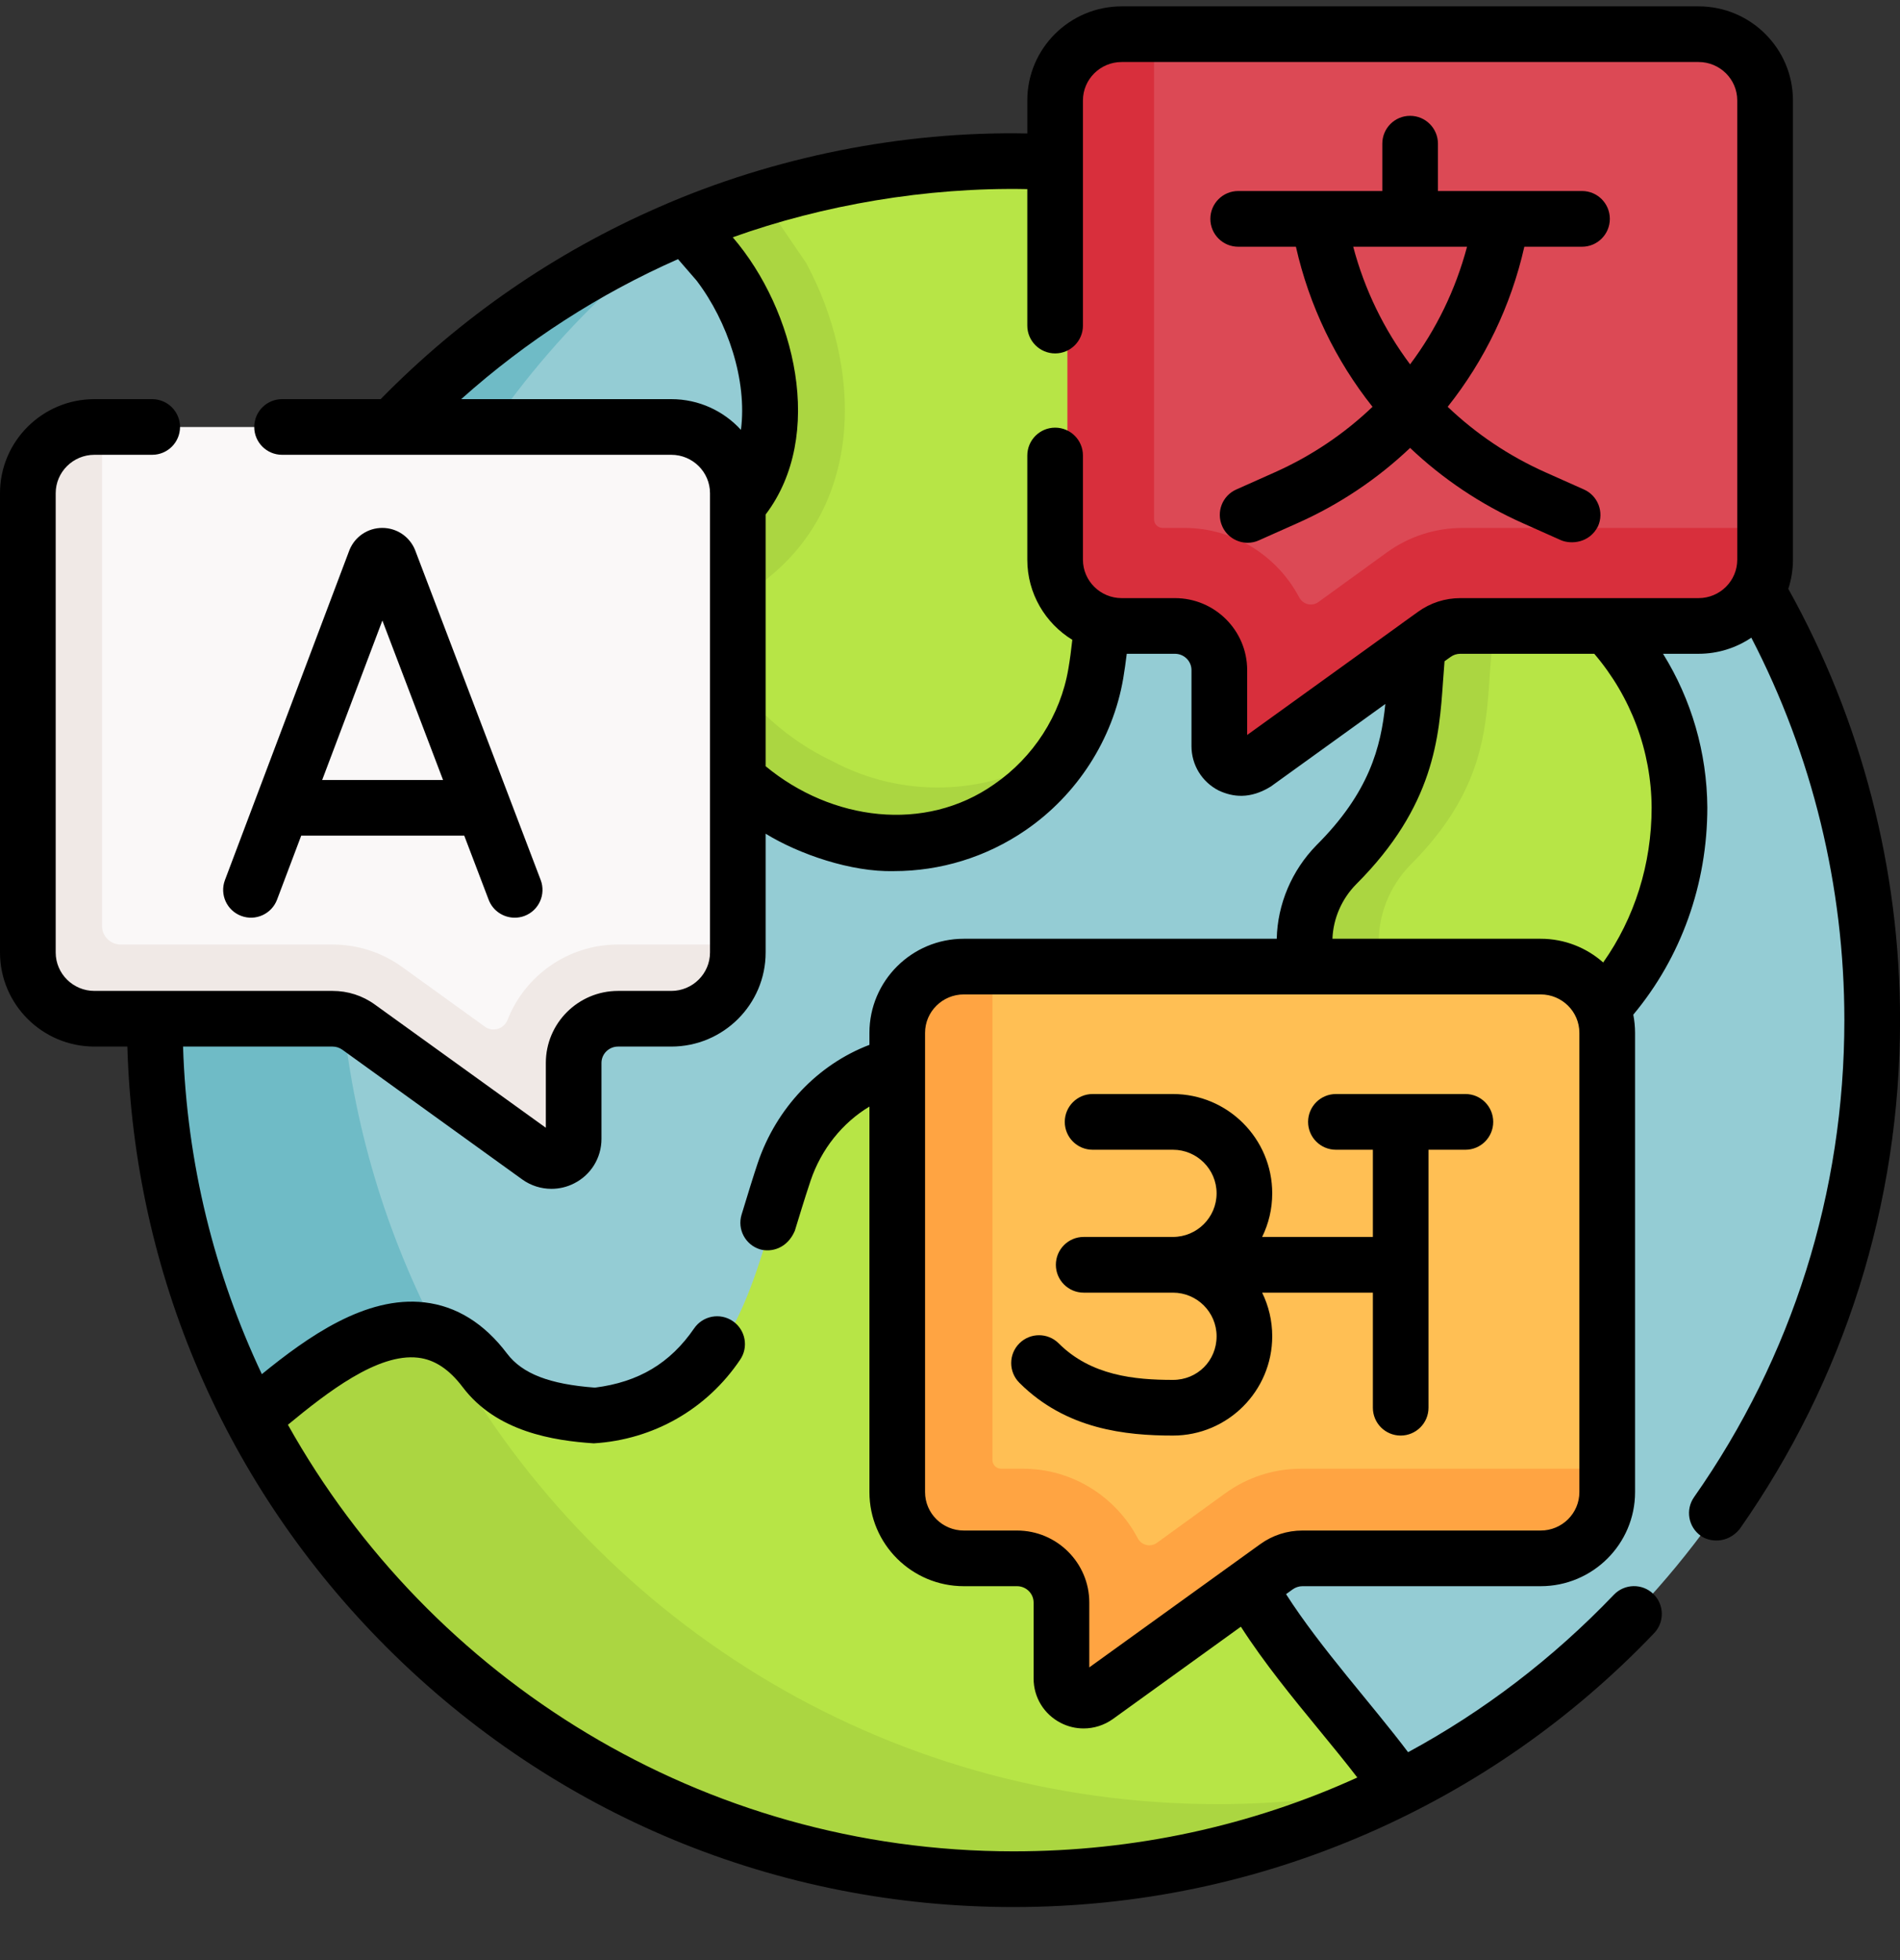 <svg width="32" height="33" viewBox="0 0 32 33" fill="none" xmlns="http://www.w3.org/2000/svg">
<rect x="0" y="0" width="32" height="33" fill="#333333" stroke="none"/>
<g clip-path="url(#clip0_1_843)">
<path d="M31.532 17.175C31.532 12.74 29.535 8.772 26.392 6.119C23.875 3.994 16.802 3.75 16.802 3.75L11.677 3.78C11.639 3.796 11.592 3.785 11.555 3.801C6.531 5.981 3.271 11.147 3.271 17.152C3.271 25.139 9.226 30.574 17.213 30.574C19.614 30.574 21.735 31.053 23.729 30.017C28.365 27.608 31.532 22.761 31.532 17.175Z" fill="#94CCD4"/>
<path d="M26.393 6.118C24.922 7.08 23.343 8.035 22.751 8.164C21.127 8.639 19.013 7.633 18.578 10.028C18.566 10.491 18.525 10.93 18.456 11.34C18.378 11.798 18.208 12.228 17.961 12.611C17.714 12.993 17.057 13.105 16.675 13.367C15.622 14.091 14.766 14.135 13.632 13.544C13.604 13.529 13.574 13.513 13.545 13.498C11.656 12.572 10.546 10.443 12.505 8.888C13.791 7.825 13.597 5.951 12.697 4.78L12.156 4.154C12.576 3.98 12.405 3.474 12.844 3.34C14.181 2.932 15.6 2.713 17.069 2.713C20.622 2.713 23.875 3.993 26.393 6.118Z" fill="#B7E546"/>
<path d="M28.286 13.595C28.278 12.402 27.796 11.259 26.946 10.42C26.22 9.591 25.97 9.096 24.973 10.012C24.028 11.188 24.96 12.646 22.951 14.651C22.596 15.013 22.396 15.508 22.416 16.016C22.415 16.016 22.416 15.927 22.415 15.927C22.487 17.185 23.347 18.199 24.572 18.199C26.146 18.199 28.286 16.352 28.286 13.595Z" fill="#B7E546"/>
<path d="M23.758 14.557C23.402 14.92 23.202 15.415 23.222 15.924C23.221 15.923 23.221 15.922 23.221 15.922C23.281 16.964 24.184 17.841 25.188 18.112C24.978 18.17 24.77 18.199 24.571 18.199C23.346 18.199 22.043 17.181 21.971 15.922C21.971 15.922 21.971 15.923 21.972 15.924C21.952 15.415 22.152 14.92 22.508 14.557C24.516 12.553 23.352 10.988 24.297 9.813C24.866 9.289 25.413 9.292 25.912 9.545C25.791 9.612 25.67 9.7 25.547 9.813C24.602 10.988 25.766 12.553 23.758 14.557Z" fill="#ABD641"/>
<path d="M29.644 1.669V8.888L29.184 9.325C29.184 9.929 28.498 10.02 27.893 10.02L24.592 9.995C24.438 9.995 24.288 10.044 24.164 10.134L21.439 12.026C21.198 12.2 20.861 12.028 20.861 11.731L21.116 10.821C21.116 10.418 20.79 10.091 20.387 10.091H19.512C18.908 10.091 18.419 9.602 18.419 8.998L18.287 2.225C18.287 1.621 18.527 0.984 19.131 0.984L19.436 0.575H28.551C29.155 0.575 29.644 1.065 29.644 1.669Z" fill="#DC4955"/>
<path d="M29.644 8.888V9.253C29.644 9.857 29.155 10.347 28.55 10.347H24.636C24.482 10.347 24.333 10.396 24.209 10.485L21.253 12.625C21.013 12.8 20.675 12.628 20.675 12.33V11.076C20.675 10.673 20.349 10.347 19.946 10.347H19.071C18.467 10.347 17.977 9.857 17.977 9.253V1.669C17.977 1.065 18.467 0.575 19.071 0.575H19.436V8.742C19.436 8.823 19.501 8.888 19.581 8.888H19.946C20.785 8.888 21.515 9.363 21.882 10.059C21.945 10.177 22.096 10.215 22.205 10.136L23.353 9.304C23.728 9.032 24.172 8.888 24.636 8.888H29.644Z" fill="#D82F3C"/>
<path d="M20.507 30.374C12.328 30.374 5.698 23.763 5.698 15.608C5.698 10.751 7.924 6.493 11.555 3.801C6.303 5.969 2.607 11.141 2.607 17.175C2.607 19.634 3.221 21.95 4.303 23.978C4.303 23.978 7.74 26.7 9.478 27.979C11.876 29.743 16.534 30.881 16.534 30.881C16.534 30.881 21.717 31.057 23.704 30.028C22.674 30.255 21.605 30.374 20.507 30.374Z" fill="#6FBBC6"/>
<path d="M23.728 30.015C22.566 28.397 20.428 26.612 20.52 24.463C20.551 23.73 20.455 22.995 20.213 22.302C20.21 22.293 20.206 22.284 20.203 22.274C20.081 21.931 19.898 21.614 19.67 21.331C19.04 20.548 17.696 18.506 17.039 18.22C15.784 17.444 14.085 18.022 13.414 19.297C12.831 20.771 12.67 22.791 11.148 23.586C10.238 24.079 8.926 23.968 8.234 23.151C7.033 21.591 5.351 23.1 4.305 23.977C4.721 24.754 6.417 25.324 6.966 26.013C9.243 28.873 11.269 29.976 14.606 30.574C17.709 31.137 20.893 31.488 23.694 30.033C23.705 30.027 23.716 30.021 23.728 30.015Z" fill="#B7E546"/>
<path d="M23.698 30.03C21.212 31.323 18.341 31.851 15.556 31.558V31.558C10.848 31.098 6.504 28.161 4.305 23.977C5.132 23.283 6.358 22.193 7.428 22.541C9.919 27.202 14.842 30.374 20.507 30.374C21.603 30.374 22.67 30.255 23.698 30.03Z" fill="#ABD641"/>
<path d="M26.924 17.508V24.727L26.464 25.164C26.464 25.768 25.777 25.859 25.173 25.859L21.871 25.834C21.717 25.834 21.568 25.883 21.443 25.973L18.719 27.865C18.477 28.04 18.14 27.867 18.14 27.57L18.396 26.66C18.396 26.257 18.069 25.931 17.667 25.931H16.792C16.188 25.931 15.698 25.441 15.698 24.837L15.566 18.065C15.566 17.46 15.806 16.823 16.41 16.823L16.715 16.415H25.83C26.434 16.415 26.924 16.904 26.924 17.508Z" fill="#FFBF54"/>
<path d="M26.924 24.727V25.092C26.924 25.696 26.434 26.186 25.83 26.186H21.916C21.762 26.186 21.613 26.235 21.489 26.324L18.533 28.465C18.293 28.64 17.955 28.468 17.955 28.169V26.915C17.955 26.512 17.628 26.186 17.226 26.186H16.351C15.747 26.186 15.257 25.696 15.257 25.092V17.508C15.257 16.904 15.746 16.414 16.351 16.414H16.715V24.582C16.715 24.662 16.781 24.727 16.861 24.727H17.226C18.065 24.727 18.795 25.202 19.162 25.898C19.224 26.016 19.376 26.054 19.485 25.975L20.633 25.143C21.008 24.871 21.452 24.727 21.916 24.727H26.924Z" fill="#FFA442"/>
<path d="M12.979 9.695L12.961 9.71C12.72 9.902 11.882 10.669 11.288 11.327C11.05 10.425 11.257 9.467 12.183 8.732C13.47 7.669 12.995 5.599 12.096 4.428L11.554 3.801C11.974 3.628 12.405 3.473 12.844 3.34C13.233 3.93 13.578 4.428 13.578 4.428C14.51 6.163 14.552 8.397 12.979 9.695Z" fill="#ABD641"/>
<path d="M18.014 12.526C17.997 12.555 17.979 12.583 17.961 12.611C17.714 12.993 17.392 13.327 17.009 13.59C15.956 14.313 14.59 14.395 13.457 13.804C13.428 13.789 13.399 13.774 13.369 13.758C11.592 12.887 10.376 10.582 11.87 9.017C11.395 10.454 12.518 12.112 14.03 12.82C14.06 12.836 14.091 12.852 14.121 12.867C15.306 13.457 16.733 13.376 17.834 12.652C17.895 12.612 17.955 12.57 18.014 12.526Z" fill="#ABD641"/>
<path d="M15.398 31.541C15.402 31.541 15.406 31.542 15.41 31.542C15.406 31.542 15.402 31.541 15.398 31.541Z" fill="#94CCD4"/>
<path d="M10.915 30.265C10.929 30.272 10.944 30.278 10.958 30.285C10.944 30.278 10.929 30.272 10.915 30.265Z" fill="#94CCD4"/>
<path d="M23.704 30.028C23.446 30.162 23.184 30.288 22.918 30.405C23.18 30.289 23.439 30.165 23.694 30.032C23.696 30.032 23.697 30.03 23.699 30.03C23.701 30.029 23.703 30.029 23.704 30.028Z" fill="#94CCD4"/>
<path d="M0.973 9.138L1.064 15.428C1.064 16.044 1.566 16.543 2.185 16.543L5.704 16.658C5.862 16.658 6.015 16.707 6.143 16.799L8.545 18.83C8.792 19.008 9.137 18.832 9.137 18.529L9.289 17.547C9.289 17.137 9.624 16.804 10.037 16.804L11.198 16.799C11.817 16.799 12.427 16.652 12.427 16.036V8.304C12.427 7.688 11.925 7.189 11.306 7.189H1.59C0.971 7.189 0.973 8.522 0.973 9.138Z" fill="#FAF8F8"/>
<path d="M12.427 15.902V16.037C12.427 16.652 11.925 17.152 11.306 17.152H10.409C9.996 17.152 9.662 17.485 9.662 17.895V19.175C9.662 19.478 9.315 19.654 9.069 19.475L6.04 17.293C5.913 17.201 5.759 17.152 5.602 17.152H1.59C0.971 17.152 0.469 16.652 0.469 16.037V8.304C0.469 7.688 0.971 7.188 1.59 7.188H1.719V15.589C1.719 15.762 1.859 15.902 2.032 15.902H5.602C6.022 15.902 6.431 16.034 6.771 16.279L8.168 17.286C8.302 17.382 8.488 17.323 8.548 17.17C8.839 16.428 9.564 15.902 10.409 15.902H12.427Z" fill="#F0E9E6"/>
<path d="M30.119 9.914C30.169 9.759 30.197 9.594 30.197 9.423V1.691C30.197 0.817 29.484 0.107 28.607 0.107H18.892C18.015 0.107 17.302 0.817 17.302 1.691V2.247C15.206 2.205 13.028 2.64 11.102 3.485C9.339 4.254 7.762 5.343 6.411 6.72H4.75C4.492 6.72 4.282 6.93 4.282 7.189C4.282 7.447 4.492 7.657 4.75 7.657H11.306C11.665 7.657 11.958 7.947 11.958 8.304V16.036C11.958 16.393 11.665 16.683 11.306 16.683H10.409C9.738 16.683 9.193 17.227 9.193 17.895V18.987L6.314 16.913C6.106 16.762 5.859 16.683 5.602 16.683H1.59C1.231 16.683 0.938 16.393 0.938 16.036V8.304C0.938 7.947 1.231 7.657 1.59 7.657H2.563C2.822 7.657 3.032 7.447 3.032 7.189C3.032 6.93 2.822 6.72 2.563 6.72H1.59C0.714 6.72 0 7.43 0 8.304V16.036C0 16.91 0.714 17.62 1.59 17.62H2.145C2.256 21.442 3.796 25.018 6.511 27.733C9.331 30.553 13.081 32.107 17.069 32.107C19.143 32.107 21.15 31.689 23.035 30.867C24.856 30.072 26.479 28.939 27.858 27.497C28.037 27.31 28.031 27.013 27.844 26.834C27.657 26.655 27.36 26.662 27.181 26.849C26.151 27.925 24.983 28.814 23.715 29.5C23.119 28.707 22.245 27.753 21.66 26.839L21.772 26.758C21.82 26.724 21.877 26.705 21.936 26.705H25.948C26.824 26.705 27.538 25.995 27.538 25.121V17.389C27.538 17.284 27.527 17.182 27.508 17.083C28.313 16.119 28.755 14.889 28.755 13.592C28.748 12.67 28.488 11.778 28.009 11.007H28.607C28.936 11.007 29.242 10.907 29.496 10.736C30.523 12.715 31.063 14.928 31.063 17.175C31.063 20.069 30.188 22.846 28.532 25.205C28.383 25.417 28.434 25.709 28.646 25.858C28.786 25.959 29.087 25.999 29.299 25.744C31.066 23.226 32.001 20.263 32.001 17.175C32.001 14.629 31.35 12.124 30.119 9.914ZM11.306 6.72H7.767C8.868 5.736 10.098 4.946 11.419 4.363L11.732 4.724C12.258 5.415 12.587 6.406 12.479 7.237C12.188 6.919 11.77 6.72 11.306 6.72ZM22.223 29.133C22.447 29.406 22.663 29.669 22.86 29.926C21.069 30.741 19.106 31.169 17.069 31.169C11.824 31.169 7.245 28.268 4.849 23.987C5.51 23.442 6.361 22.779 7.041 22.858C7.319 22.89 7.565 23.053 7.793 23.354C8.363 24.108 9.326 24.255 10 24.3C11.007 24.238 11.904 23.724 12.464 22.894C12.611 22.681 12.556 22.389 12.343 22.243C12.129 22.096 11.838 22.151 11.691 22.364C11.288 22.951 10.756 23.269 10.02 23.362C9.254 23.305 8.797 23.128 8.54 22.789C8.155 22.279 7.687 21.989 7.15 21.927C6.157 21.812 5.18 22.509 4.41 23.135C3.615 21.452 3.145 19.587 3.083 17.62H5.602C5.661 17.62 5.718 17.639 5.766 17.673L8.794 19.856C8.941 19.962 9.114 20.015 9.287 20.015C9.418 20.015 9.55 19.985 9.672 19.922C9.955 19.778 10.13 19.491 10.13 19.174V17.895C10.13 17.744 10.255 17.62 10.409 17.62H11.306C12.182 17.62 12.895 16.91 12.895 16.036V14.036C13.453 14.38 14.337 14.685 15.056 14.666C15.834 14.666 16.608 14.434 17.275 13.976C18.144 13.379 18.743 12.447 18.918 11.419C18.94 11.285 18.96 11.148 18.977 11.007H19.788C19.942 11.007 20.067 11.13 20.067 11.282V12.561C20.067 12.878 20.242 13.164 20.525 13.309C20.763 13.42 21.053 13.458 21.403 13.242L23.332 11.852C23.258 12.578 23.062 13.342 22.173 14.229C21.756 14.654 21.516 15.222 21.503 15.805H16.232C15.356 15.805 14.643 16.515 14.643 17.389V17.591C13.772 17.923 13.076 18.655 12.763 19.578C12.695 19.779 12.589 20.122 12.49 20.449C12.414 20.696 12.553 20.958 12.801 21.034C12.99 21.087 13.257 21.022 13.386 20.723C13.453 20.505 13.544 20.202 13.652 19.878C13.832 19.345 14.189 18.903 14.643 18.63V25.121C14.643 25.995 15.356 26.705 16.233 26.705H17.129C17.283 26.705 17.408 26.829 17.408 26.98V28.259C17.408 28.576 17.583 28.862 17.866 29.007C17.988 29.07 18.12 29.1 18.251 29.1C18.424 29.1 18.597 29.046 18.744 28.941L20.899 27.387C21.294 28.001 21.765 28.575 22.223 29.133ZM26.6 25.121C26.6 25.478 26.308 25.768 25.948 25.768H21.936C21.679 25.768 21.433 25.847 21.224 25.998L18.346 28.072V26.98C18.346 26.312 17.8 25.768 17.129 25.768H16.233C15.873 25.768 15.58 25.478 15.58 25.121V17.389C15.58 17.032 15.873 16.742 16.233 16.742H22.022C22.023 16.742 22.023 16.742 22.024 16.742C22.024 16.742 22.025 16.742 22.026 16.742H25.948C26.308 16.742 26.6 17.032 26.6 17.389L26.6 25.121ZM27.817 13.595C27.817 14.548 27.53 15.455 27.001 16.204C26.72 15.956 26.352 15.805 25.948 15.805H22.441C22.454 15.466 22.596 15.136 22.839 14.889C24.159 13.572 24.239 12.404 24.304 11.466C24.312 11.351 24.32 11.24 24.329 11.133L24.431 11.06C24.479 11.025 24.536 11.007 24.595 11.007H26.851C27.468 11.73 27.811 12.643 27.817 13.595ZM28.607 10.07H24.596C24.338 10.07 24.092 10.149 23.883 10.3L23.603 10.501C23.602 10.502 23.601 10.503 23.6 10.504L21.005 12.374V11.282C21.005 10.613 20.459 10.07 19.789 10.07H18.892C18.532 10.07 18.239 9.78 18.239 9.423V7.669C18.239 7.41 18.03 7.2 17.771 7.2C17.512 7.2 17.302 7.41 17.302 7.669V9.423C17.302 9.993 17.605 10.493 18.06 10.772C18.042 10.941 18.02 11.105 17.993 11.262C17.861 12.041 17.406 12.749 16.744 13.204C15.577 14.025 14.004 13.818 12.895 12.9V8.662C13.901 7.335 13.398 5.226 12.341 3.995C13.85 3.454 15.603 3.149 17.302 3.184V5.482C17.302 5.74 17.512 5.95 17.771 5.95C18.03 5.95 18.239 5.74 18.239 5.482V1.691C18.239 1.334 18.532 1.044 18.892 1.044H28.607C28.967 1.044 29.259 1.334 29.259 1.691V9.423C29.259 9.78 28.967 10.07 28.607 10.07Z" fill="black"/>
<path d="M26.645 3.216H24.218V2.419C24.218 2.16 24.008 1.95 23.749 1.95C23.49 1.95 23.281 2.16 23.281 2.419V3.216H20.854C20.595 3.216 20.385 3.426 20.385 3.685C20.385 3.944 20.595 4.154 20.854 4.154H21.826C22.051 5.151 22.496 6.069 23.116 6.849C22.642 7.302 22.087 7.677 21.468 7.953L20.822 8.241C20.585 8.346 20.479 8.623 20.585 8.86C20.662 9.034 20.834 9.138 21.013 9.138C21.077 9.138 21.142 9.125 21.203 9.097L21.849 8.809C22.562 8.492 23.201 8.061 23.749 7.541C24.297 8.061 24.937 8.492 25.649 8.809L26.295 9.097C26.46 9.165 26.769 9.146 26.914 8.86C27.019 8.623 26.913 8.346 26.677 8.241L26.031 7.953C25.412 7.677 24.857 7.302 24.382 6.849C25.002 6.069 25.448 5.151 25.673 4.154H26.645C26.903 4.154 27.113 3.944 27.113 3.685C27.113 3.426 26.904 3.216 26.645 3.216ZM23.749 6.134C23.31 5.548 22.982 4.877 22.791 4.154H24.708C24.516 4.877 24.189 5.548 23.749 6.134Z" fill="black"/>
<path d="M4.062 15.42C4.304 15.511 4.574 15.389 4.666 15.147L5.073 14.069H7.819L8.23 15.148C8.301 15.335 8.479 15.45 8.668 15.45C8.724 15.45 8.78 15.441 8.835 15.42C9.077 15.328 9.198 15.057 9.106 14.815L6.994 9.269C6.993 9.265 6.991 9.262 6.99 9.258C6.898 9.034 6.682 8.888 6.439 8.888C6.438 8.888 6.438 8.888 6.438 8.888C6.196 8.888 5.979 9.033 5.887 9.257C5.885 9.261 5.883 9.266 5.882 9.27L3.789 14.816C3.697 15.058 3.819 15.329 4.062 15.42ZM6.44 10.447L7.462 13.132H5.426L6.44 10.447Z" fill="black"/>
<path d="M24.681 18.419H22.5C22.241 18.419 22.031 18.629 22.031 18.888C22.031 19.147 22.241 19.357 22.5 19.357H23.122V20.825H21.257C21.366 20.604 21.427 20.354 21.427 20.091C21.427 19.169 20.677 18.419 19.755 18.419H18.402C18.143 18.419 17.933 18.629 17.933 18.888C17.933 19.147 18.143 19.357 18.402 19.357H19.755C20.16 19.357 20.49 19.686 20.49 20.091C20.49 20.496 20.16 20.825 19.755 20.825H18.251C17.993 20.825 17.783 21.035 17.783 21.294C17.783 21.553 17.993 21.763 18.251 21.763H19.755C20.16 21.763 20.49 22.092 20.49 22.497C20.49 22.909 20.167 23.232 19.755 23.232C19.108 23.232 18.373 23.159 17.831 22.617C17.648 22.434 17.351 22.434 17.168 22.617C16.985 22.8 16.985 23.097 17.168 23.28C17.956 24.068 18.965 24.169 19.755 24.169C20.677 24.169 21.427 23.419 21.427 22.497C21.427 22.234 21.366 21.985 21.257 21.763H23.122V23.7C23.122 23.959 23.331 24.169 23.59 24.169C23.849 24.169 24.059 23.959 24.059 23.7V19.357H24.681C24.939 19.357 25.149 19.147 25.149 18.888C25.149 18.629 24.94 18.419 24.681 18.419Z" fill="black"/>
</g>
<defs>
<clipPath id="clip0_1_843">
<rect width="32" height="32" fill="white" transform="translate(0 0.107)"/>
</clipPath>
</defs>
</svg>
